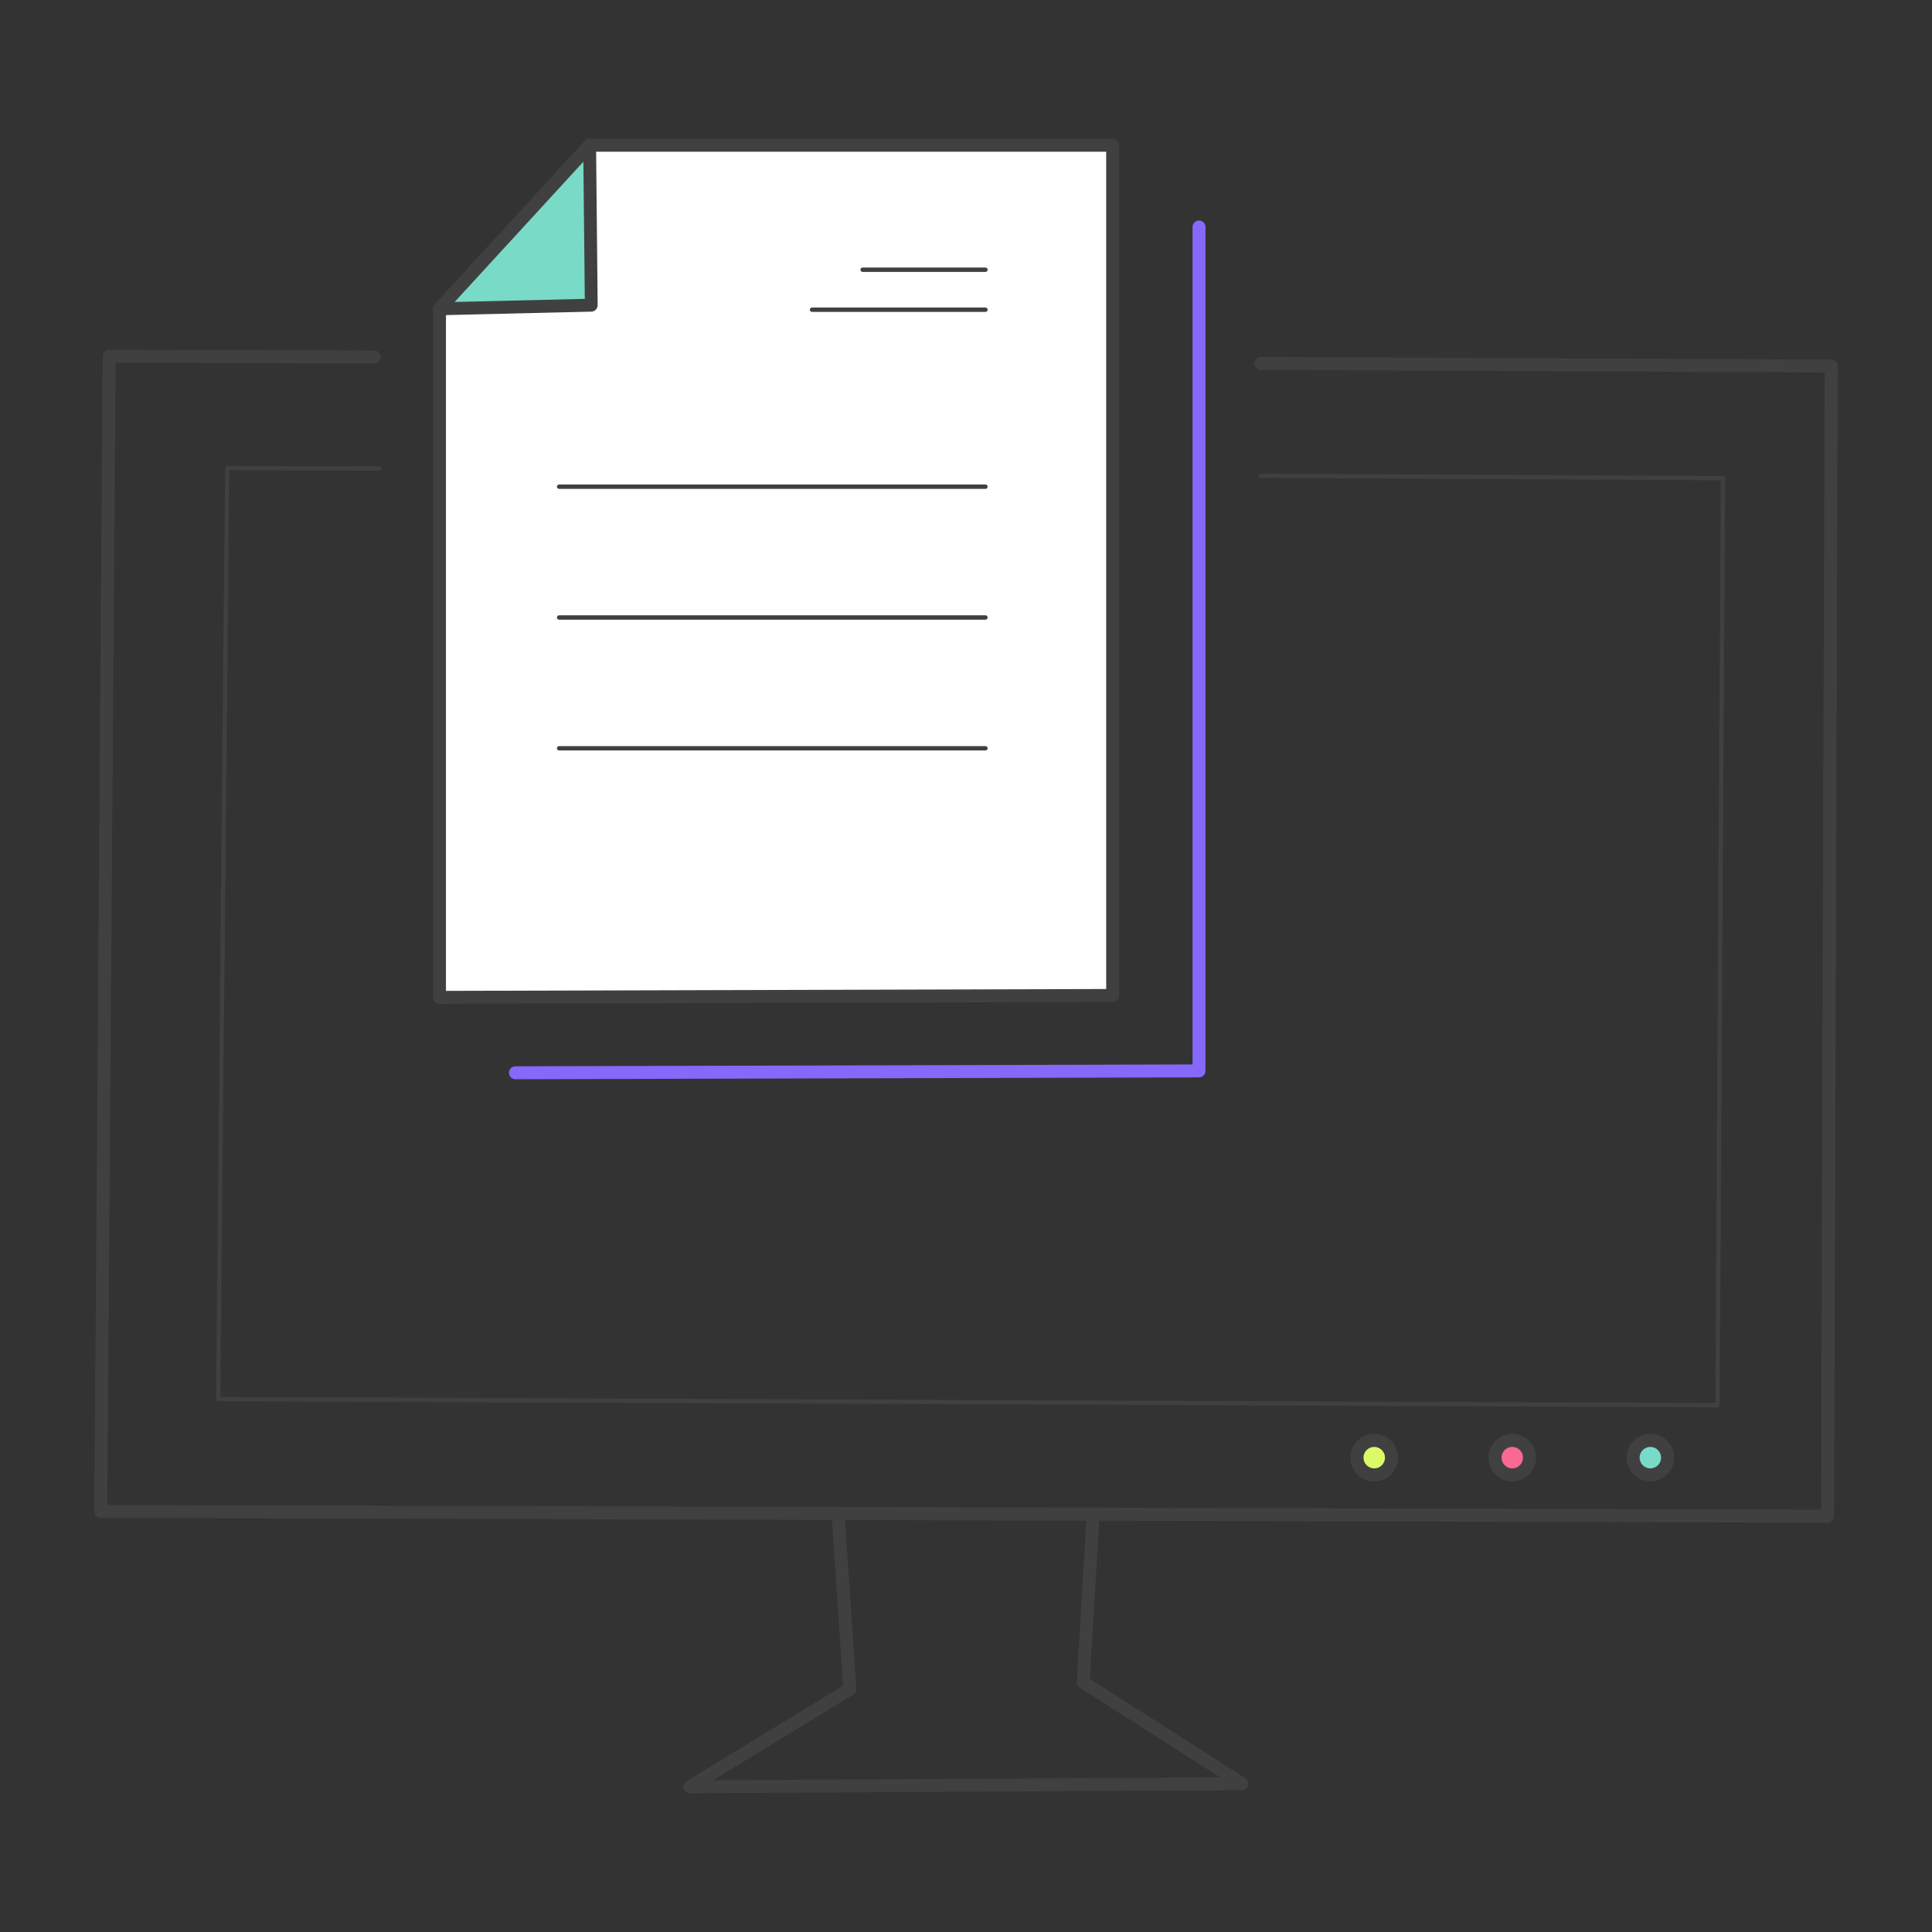 <?xml version="1.0" encoding="utf-8"?>
<!-- Generator: Adobe Illustrator 26.4.1, SVG Export Plug-In . SVG Version: 6.00 Build 0)  -->
<svg version="1.1" id="Layer_1" xmlns="http://www.w3.org/2000/svg" xmlns:xlink="http://www.w3.org/1999/xlink" x="0px" y="0px"
	 viewBox="0 0 230 230" style="enable-background:new 0 0 230 230;" xml:space="preserve">
<rect x="0" y="0" width="230" height="230" fill="#333333" stroke="none"/>
<style type="text/css">
	.st0{fill:#D4CDF9;}
	.st1{fill:#E27BB0;}
	.st2{fill:#DCFA68;}
	.st3{fill:#FA6893;}
	.st4{fill:#8668FA;}
	.st5{fill:#79DAC7;}
	.st6{fill:#E6E6E6;}
	.st7{fill:#FFFFFF;}
	.st8{fill:#F2F2F2;}
	.st9{fill:#79DAC7;stroke:#404040;stroke-width:2;stroke-miterlimit:10;}
	.st10{fill:#79DAC7;stroke:#404040;stroke-width:1.154;stroke-miterlimit:10;}
	.st11{fill:#404040;}
	.st12{fill:#BB9BC8;}
	.st13{fill:#7369AE;}
	.st14{fill:#C6D070;}
	.st15{fill:none;stroke:#404040;stroke-width:2;stroke-miterlimit:10;}
	.st16{fill:#CCCCCC;}
	.st17{fill:none;stroke:#404040;stroke-width:1.75;stroke-linecap:round;stroke-linejoin:round;stroke-miterlimit:10;}
	.st18{fill:none;stroke:#404040;stroke-width:4;stroke-miterlimit:10;}
	.st19{fill:#C4BBF9;}
	.st20{fill:#F4B8D9;}
	.st21{fill:#F9CDDC;}
	.st22{fill:#333333;}
</style>
<g>
	<g>
		<g>
			<g>
				<path class="st4" d="M61.36,128.48c-0.42,0-0.77-0.34-0.77-0.77c0-0.43,0.34-0.77,0.77-0.77l80.61-0.22v-99.7
					c0-0.43,0.34-0.77,0.77-0.77c0.43,0,0.77,0.35,0.77,0.77v100.47c0,0.42-0.34,0.77-0.77,0.77L61.36,128.48
					C61.36,128.48,61.36,128.48,61.36,128.48z"/>
			</g>
			<g>
				<polygon class="st7" points="70.2,17.29 52.32,36.76 52.32,118.73 132.46,118.51 132.46,17.29 				"/>
				<path class="st11" d="M52.32,119.5c-0.2,0-0.4-0.08-0.54-0.22c-0.15-0.14-0.23-0.34-0.23-0.55V36.76c0-0.19,0.07-0.38,0.2-0.52
					l17.88-19.47c0.15-0.16,0.35-0.25,0.57-0.25h62.26c0.43,0,0.77,0.35,0.77,0.77v101.22c0,0.42-0.34,0.77-0.77,0.77L52.32,119.5
					C52.33,119.5,52.32,119.5,52.32,119.5z M53.09,37.06v80.9l78.6-0.22V18.06H70.54L53.09,37.06z"/>
			</g>
			<g>
				<polygon class="st5" points="52.32,36.76 70.39,36.33 70.2,17.29 				"/>
				<path class="st11" d="M52.32,37.53c-0.3,0-0.58-0.18-0.7-0.45c-0.13-0.28-0.07-0.61,0.13-0.84l17.88-19.47
					c0.21-0.23,0.55-0.31,0.84-0.2c0.3,0.11,0.49,0.4,0.49,0.71l0.19,19.04c0,0.42-0.33,0.77-0.75,0.78l-18.07,0.43
					C52.34,37.53,52.33,37.53,52.32,37.53z M69.45,19.25l-15.33,16.7l15.5-0.37L69.45,19.25z"/>
			</g>
			<g>
				<g>
					<path class="st11" d="M117.32,32.37h-14.63c-0.14,0-0.26-0.11-0.26-0.26c0-0.14,0.11-0.26,0.26-0.26h14.63
						c0.14,0,0.26,0.11,0.26,0.26C117.58,32.25,117.46,32.37,117.32,32.37z"/>
				</g>
				<g>
					<path class="st11" d="M117.32,37.13H96.67c-0.14,0-0.26-0.11-0.26-0.26c0-0.14,0.11-0.26,0.26-0.26h20.65
						c0.14,0,0.26,0.11,0.26,0.26C117.58,37.01,117.46,37.13,117.32,37.13z"/>
				</g>
			</g>
			<g>
				<path class="st11" d="M117.32,58.2H66.56c-0.14,0-0.26-0.11-0.26-0.26c0-0.14,0.11-0.26,0.26-0.26h50.76
					c0.14,0,0.26,0.11,0.26,0.26C117.58,58.08,117.46,58.2,117.32,58.2z"/>
			</g>
			<g>
				<path class="st11" d="M117.32,73.77H66.56c-0.14,0-0.26-0.11-0.26-0.26c0-0.14,0.11-0.26,0.26-0.26h50.76
					c0.14,0,0.26,0.11,0.26,0.26C117.58,73.65,117.46,73.77,117.32,73.77z"/>
			</g>
			<g>
				<path class="st11" d="M117.32,89.34H66.56c-0.14,0-0.26-0.11-0.26-0.26c0-0.14,0.11-0.26,0.26-0.26h50.76
					c0.14,0,0.26,0.11,0.26,0.26C117.58,89.22,117.46,89.34,117.32,89.34z"/>
			</g>
		</g>
		<g>
			<path class="st2" d="M161.54,173.54c0-1.13,0.92-2.05,2.05-2.05c1.13,0,2.05,0.92,2.05,2.05c0,1.13-0.92,2.05-2.05,2.05
				C162.46,175.59,161.54,174.67,161.54,173.54z"/>
			<path class="st11" d="M163.6,176.36c-1.56,0-2.83-1.27-2.83-2.83c0-1.56,1.27-2.83,2.83-2.83c1.56,0,2.83,1.27,2.83,2.83
				C166.42,175.09,165.15,176.36,163.6,176.36z M163.6,172.25c-0.71,0-1.28,0.58-1.28,1.28s0.58,1.28,1.28,1.28
				c0.71,0,1.28-0.58,1.28-1.28S164.3,172.25,163.6,172.25z"/>
		</g>
		<g>
			<path class="st3" d="M177.98,173.54c0-1.13,0.92-2.05,2.05-2.05s2.05,0.92,2.05,2.05c0,1.13-0.92,2.05-2.05,2.05
				S177.98,174.67,177.98,173.54z"/>
			<path class="st11" d="M180.03,176.36c-1.56,0-2.83-1.27-2.83-2.83c0-1.56,1.27-2.83,2.83-2.83c1.56,0,2.83,1.27,2.83,2.83
				C182.86,175.09,181.59,176.36,180.03,176.36z M180.03,172.25c-0.71,0-1.28,0.58-1.28,1.28s0.58,1.28,1.28,1.28
				c0.71,0,1.28-0.58,1.28-1.28S180.74,172.25,180.03,172.25z"/>
		</g>
		<g>
			<path class="st5" d="M194.42,173.54c0-1.13,0.92-2.05,2.05-2.05c1.13,0,2.05,0.92,2.05,2.05c0,1.13-0.92,2.05-2.05,2.05
				C195.34,175.59,194.42,174.67,194.42,173.54z"/>
			<path class="st11" d="M196.47,176.36c-1.56,0-2.83-1.27-2.83-2.83c0-1.56,1.27-2.83,2.83-2.83c1.56,0,2.83,1.27,2.83,2.83
				C199.3,175.09,198.03,176.36,196.47,176.36z M196.47,172.25c-0.71,0-1.28,0.58-1.28,1.28s0.58,1.28,1.28,1.28
				c0.71,0,1.28-0.58,1.28-1.28S197.18,172.25,196.47,172.25z"/>
		</g>
		<g>
			<path class="st11" d="M217.56,181.27C217.56,181.27,217.56,181.27,217.56,181.27L12,180.71c-0.21,0-0.4-0.08-0.55-0.23
				c-0.14-0.15-0.22-0.34-0.22-0.55l1-137.52c0-0.42,0.35-0.77,0.77-0.77c0,0,0,0,0,0l31.54,0.08c0.43,0,0.77,0.35,0.77,0.77
				c0,0.42-0.35,0.77-0.77,0.77c0,0,0,0,0,0l-30.78-0.08l-0.99,135.98l204.02,0.56l0.43-135.38l-67.11-0.31
				c-0.43,0-0.77-0.35-0.77-0.77c0-0.42,0.35-0.77,0.77-0.77c0,0,0,0,0,0L218,42.81c0.43,0,0.77,0.35,0.77,0.77l-0.43,136.92
				C218.33,180.92,217.99,181.27,217.56,181.27z"/>
		</g>
		<g>
			<path class="st11" d="M82.13,213.48c-0.34,0-0.65-0.23-0.74-0.56c-0.09-0.33,0.04-0.69,0.34-0.87l18.64-11.38l-1.32-19.64
				c-0.03-0.42,0.29-0.79,0.72-0.82c0.43-0.02,0.79,0.29,0.82,0.72l1.35,20.11c0.02,0.29-0.12,0.56-0.37,0.71L84.9,211.93
				l60.36-0.34l-16.72-10.68c-0.24-0.15-0.37-0.42-0.35-0.69l1.13-19.19c0.03-0.42,0.39-0.75,0.81-0.72
				c0.42,0.02,0.75,0.39,0.72,0.81l-1.11,18.74l18.54,11.84c0.29,0.18,0.42,0.54,0.33,0.86c-0.09,0.33-0.39,0.55-0.74,0.56
				L82.13,213.48C82.13,213.48,82.13,213.48,82.13,213.48z"/>
		</g>
		<g>
			<path class="st11" d="M204.46,167.54C204.46,167.54,204.46,167.54,204.46,167.54l-178.49-0.72c-0.07,0-0.13-0.03-0.18-0.08
				c-0.05-0.05-0.07-0.11-0.07-0.18l1.08-110.84c0-0.14,0.12-0.25,0.26-0.25c0,0,0,0,0,0l18.11,0.04c0.14,0,0.26,0.12,0.26,0.26
				c0,0.14-0.12,0.26-0.26,0.26c0,0,0,0,0,0L27.3,55.98L26.23,166.3l177.98,0.72l0.65-109.84l-54.74-0.28
				c-0.14,0-0.26-0.12-0.26-0.26c0-0.14,0.12-0.26,0.26-0.26c0,0,0,0,0,0l55,0.28c0.07,0,0.13,0.03,0.18,0.08
				c0.05,0.05,0.07,0.11,0.07,0.18l-0.65,110.35C204.72,167.43,204.6,167.54,204.46,167.54z"/>
		</g>
	</g>
</g>
</svg>
